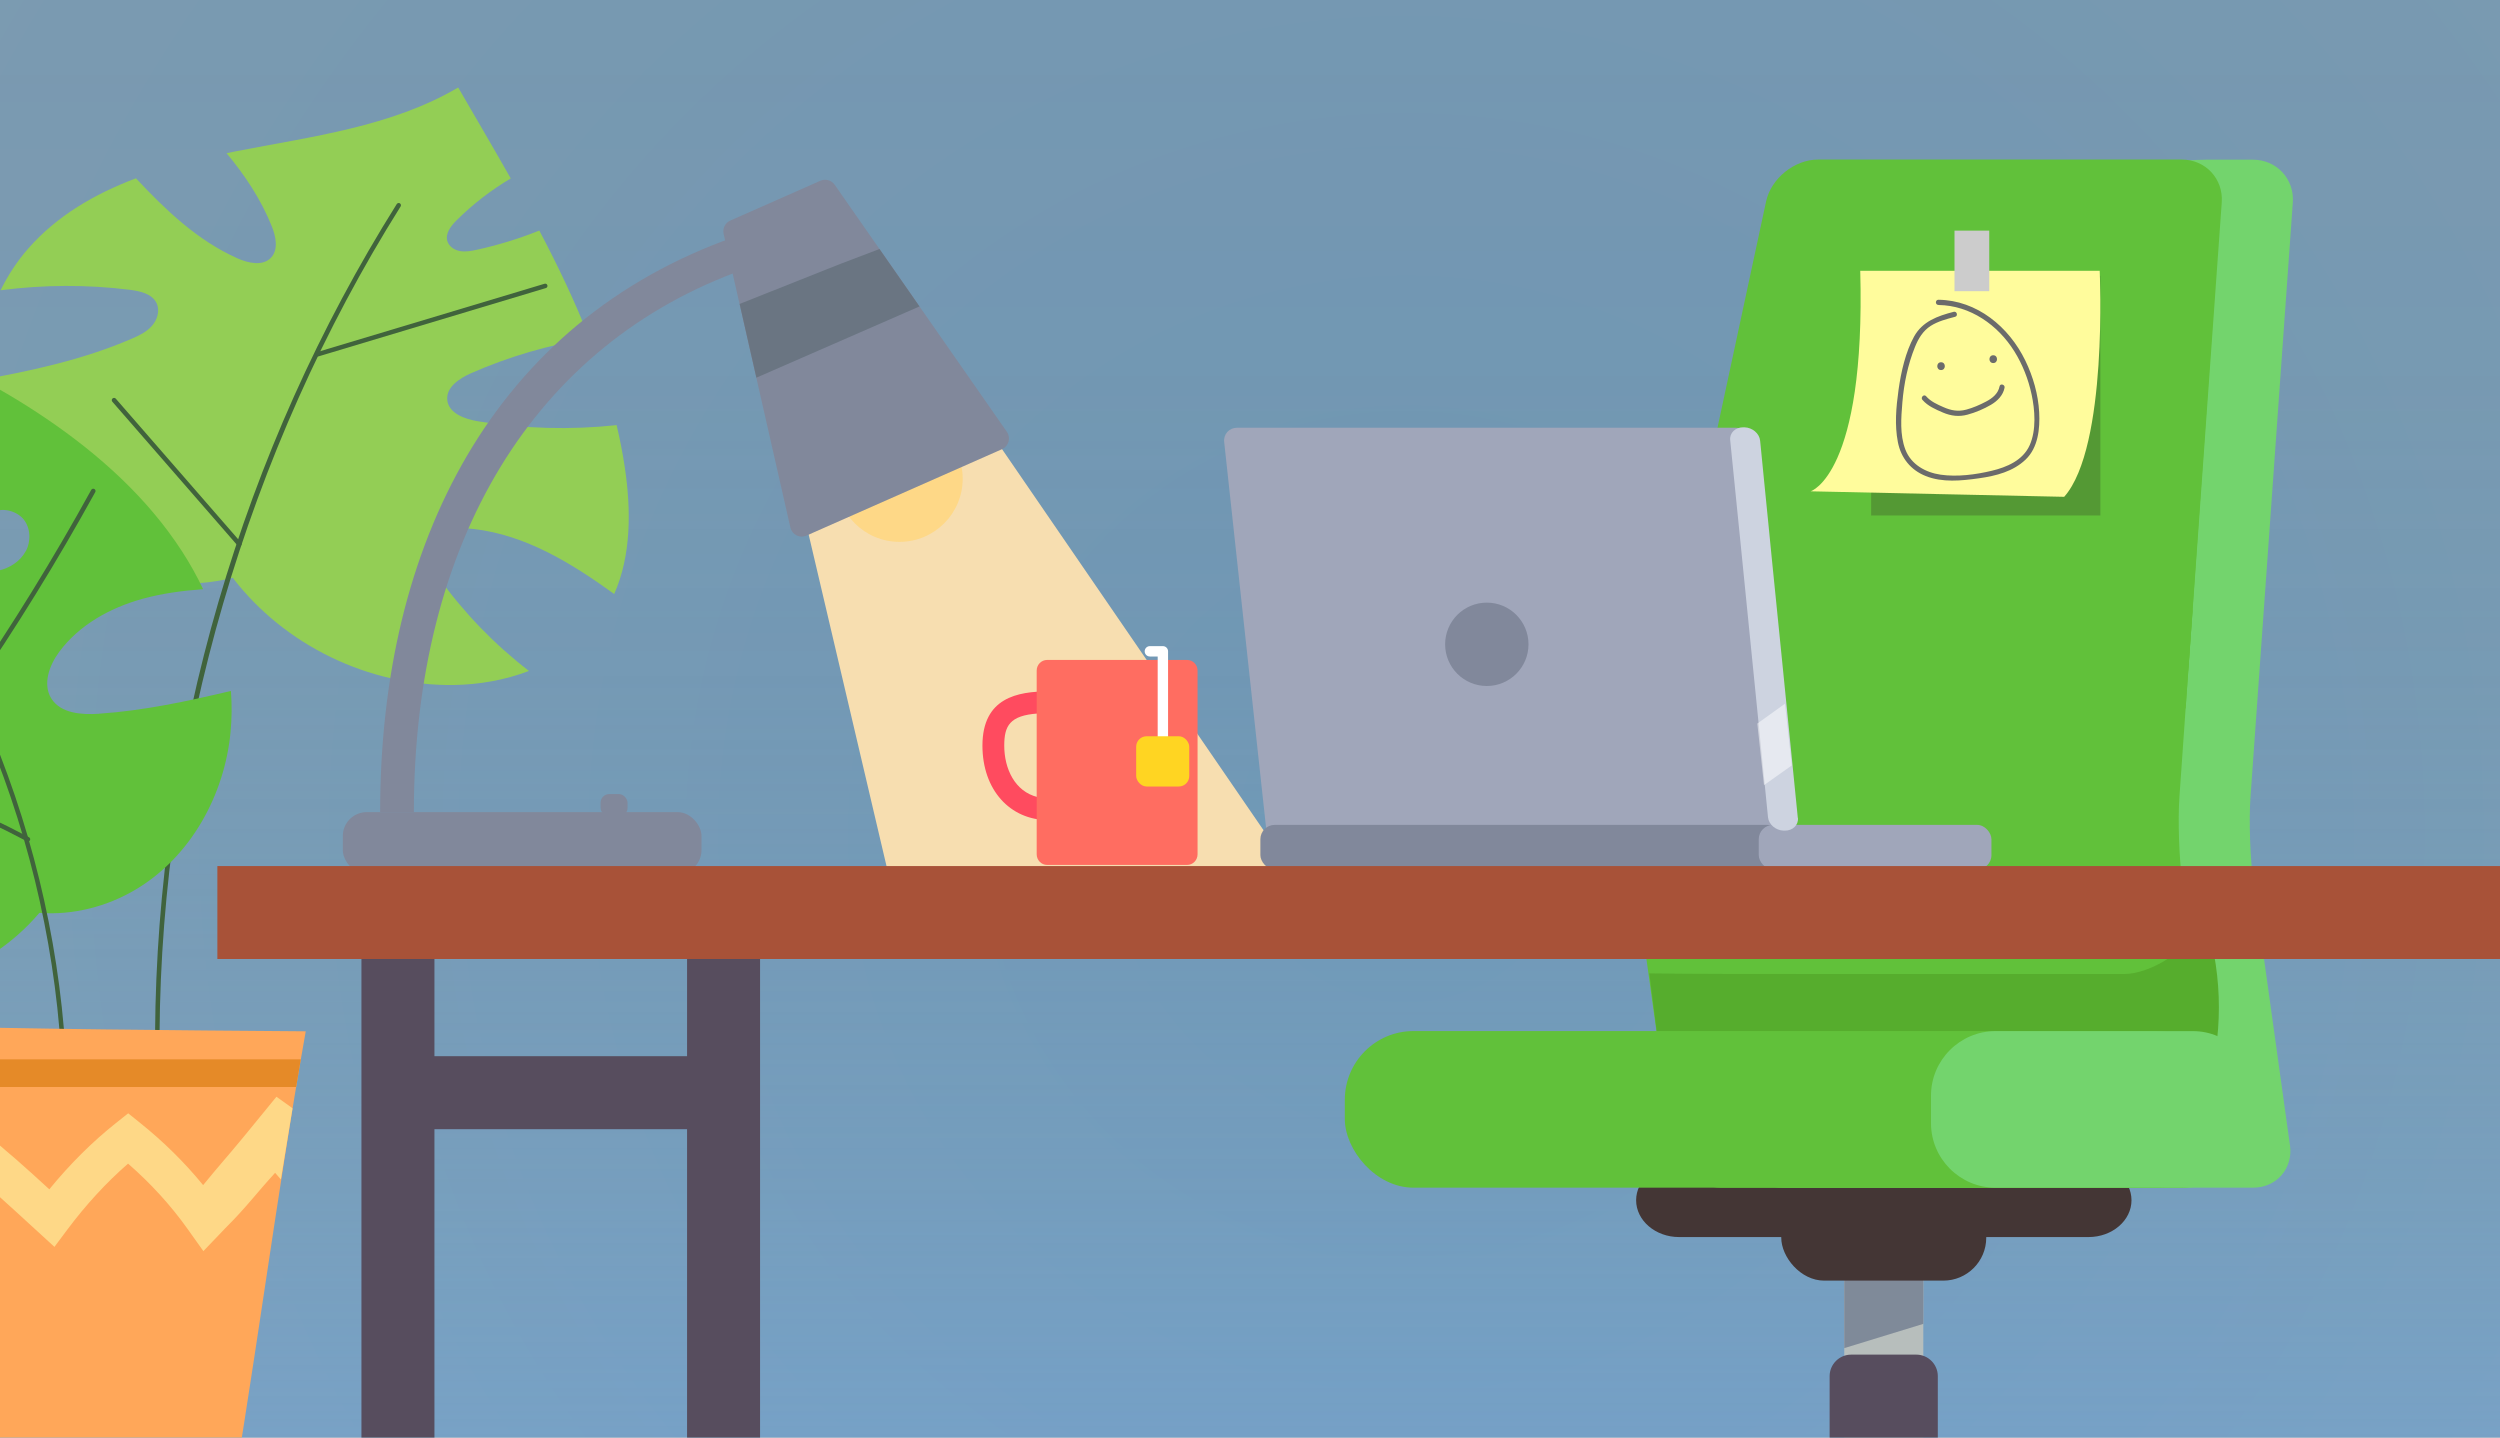 <?xml version="1.0" encoding="UTF-8"?>
<svg id="_Слой_1" data-name="Слой 1" xmlns="http://www.w3.org/2000/svg" xmlns:xlink="http://www.w3.org/1999/xlink" viewBox="0 0 400 230">
  <rect x="0" y="0" width="400" height="230" fill="#808080" stroke="none"/>
  <defs>
    <style>
      .cls-1 {
        fill: #466d2d;
        opacity: .47;
      }

      .cls-2, .cls-3 {
        fill: #fff;
      }

      .cls-4 {
        fill: #81889b;
      }

      .cls-5 {
        fill: #56ad2d;
      }

      .cls-6 {
        fill: #f7deb0;
      }

      .cls-7 {
        fill: #cdd3e0;
      }

      .cls-8 {
        fill: url(#_Безымянный_градиент_115);
        opacity: .48;
      }

      .cls-9 {
        fill: #93ce55;
      }

      .cls-10 {
        fill: #6a7582;
      }

      .cls-11 {
        fill: #e58a28;
      }

      .cls-3 {
        opacity: .5;
      }

      .cls-12 {
        fill: #40633c;
      }

      .cls-13 {
        fill: #6b6b6b;
      }

      .cls-14 {
        fill: #ff6d61;
      }

      .cls-15 {
        fill: url(#_Безымянный_градиент_128);
      }

      .cls-16 {
        fill: #574d5e;
      }

      .cls-17 {
        fill: #a0a6ba;
      }

      .cls-18 {
        fill: #443635;
      }

      .cls-19 {
        fill: #ffa759;
      }

      .cls-20 {
        fill: #7f8a99;
      }

      .cls-21 {
        clip-path: url(#clippath);
      }

      .cls-22 {
        fill: none;
      }

      .cls-23 {
        fill: #a85238;
      }

      .cls-24 {
        fill: #b7bebc;
      }

      .cls-25 {
        fill: #ccc;
      }

      .cls-26 {
        fill: #ff4b5f;
      }

      .cls-27 {
        fill: #fed887;
      }

      .cls-28 {
        fill: #ffd522;
      }

      .cls-29 {
        fill: #61c13a;
      }

      .cls-30 {
        fill: #fffc9c;
      }

      .cls-31 {
        fill: #73d46d;
      }
    </style>
    <clipPath id="clippath">
      <rect class="cls-22" width="400" height="230"/>
    </clipPath>
    <radialGradient id="_Безымянный_градиент_115" data-name="Безымянный градиент 115" cx="225" cy="133.39" fx="225" fy="133.39" r="388.89" gradientUnits="userSpaceOnUse">
      <stop offset="0" stop-color="#5aabe7"/>
      <stop offset="1" stop-color="#81bce5"/>
    </radialGradient>
    <linearGradient id="_Безымянный_градиент_128" data-name="Безымянный градиент 128" x1="375.22" y1="-1067" x2="642" y2="-1067" gradientTransform="translate(-283.61 1200.39)" gradientUnits="userSpaceOnUse">
      <stop offset="0" stop-color="#77aff3" stop-opacity=".48"/>
      <stop offset=".13" stop-color="#79b2ef" stop-opacity=".34"/>
      <stop offset=".27" stop-color="#7cb6eb" stop-opacity=".22"/>
      <stop offset=".43" stop-color="#7eb8e8" stop-opacity=".12"/>
      <stop offset=".59" stop-color="#7fbae6" stop-opacity=".05"/>
      <stop offset=".77" stop-color="#80bbe5" stop-opacity=".01"/>
      <stop offset="1" stop-color="#81bce5" stop-opacity="0"/>
    </linearGradient>
  </defs>
  <g class="cls-21">
    <g>
      <rect class="cls-8" x="-308.55" width="1067.11" height="266.78"/>
      <rect class="cls-15" x="91.61" y="-400.17" width="266.78" height="1067.11" transform="translate(91.61 358.39) rotate(-90)"/>
      <g>
        <g>
          <rect class="cls-24" x="295.08" y="197.77" width="12.65" height="46.44"/>
          <polygon class="cls-20" points="295.08 197.93 295.08 215.7 307.73 211.82 307.73 197.93 295.08 197.93"/>
          <rect class="cls-18" x="285" y="183.05" width="32.8" height="21.85" rx="6.87" ry="6.87"/>
          <path class="cls-18" d="M341.04,192.04c0-3.24-3.09-5.89-6.87-5.89h-65.52c-3.78,0-6.87,2.65-6.87,5.89s3.09,5.89,6.87,5.89h65.52c3.78,0,6.87-2.65,6.87-5.89Z"/>
          <path class="cls-31" d="M366.4,183.22c.52,3.74-2.15,6.81-5.92,6.81h-75.26c-3.78,0-7.3-3.06-7.82-6.81l-5.85-42.07c-.52-3.74-.21-9.81,.68-13.48l19.97-81.71c.9-3.67,4.62-7.46,8.28-8.42l39.06-10.25c3.66-.96,9.74-1.74,13.52-1.74h7.41c3.78,0,6.65,3.08,6.38,6.85l-6.77,95.1c-.27,3.77-.06,9.92,.46,13.66l5.85,42.07Z"/>
          <path class="cls-29" d="M349.1,190.03h-73.71c-3.78,0-7.29-3.06-7.82-6.81l-1.97-14.15-1.36-9.77-2.52-18.15c-.11-.81-.19-1.72-.23-2.69-.17-3.56,.1-7.94,.72-10.84l3.23-15.11,29.52-63.21c.79-3.7,5-8.64,8.7-7.91l44.44-3.22c3.71,.74,6.53,4.42,6.27,8.18l-4.72,67.72-.13,1.88-.81,11.54c-.27,3.77-.05,9.92,.46,13.66l1.56,11.22,1.99,14.28,2.31,16.57c.52,3.75-2.15,6.81-5.93,6.81Z"/>
          <path class="cls-5" d="M354.76,166.27h0s-2.04,.37-2.04,.37l-13.4,2.45-49.41,.45-24.31-.47-1.71-13.33c7.13,.1,15.71,.1,31.59,.1h44.46c3.97,0,10.56-3.89,10.44-7.03-.09-2.22,.18-1.36-.38-4.64l2.47-1.19,1.78,9.72c.82,4.48,.99,9.05,.49,13.58Z"/>
          <path class="cls-29" d="M272.33,112.07c-3.78-.07-6.22-3.16-5.43-6.85l15.67-72.97c.79-3.7,4.54-6.72,8.31-6.72h58.22c3.78,0,6.65,3.08,6.38,6.85l-5.31,74.33c-.27,3.77-3.58,6.79-7.36,6.72l-70.48-1.37Z"/>
          <rect class="cls-29" x="215.17" y="164.97" width="140.8" height="25.06" rx="10.99" ry="10.99"/>
          <path class="cls-31" d="M308.96,179.72c0,5.67,4.64,10.31,10.31,10.31h30.27c5.67,0,10.55-4.63,10.85-10.29l.24-4.47c.3-5.66-4.09-10.29-9.76-10.29h-31.6c-5.67,0-10.31,4.64-10.31,10.31v4.45Z"/>
          <path class="cls-16" d="M310.05,236.32v-16.14c0-1.89-1.55-3.44-3.44-3.44h-10.43c-1.89,0-3.44,1.55-3.44,3.44v16.14h17.3Z"/>
        </g>
        <polygon class="cls-29" points="268.26 98.87 262.76 125.03 349.7 113.35 350.82 97.65 268.26 98.87"/>
      </g>
      <g>
        <g>
          <g>
            <path class="cls-9" d="M70.15,92.37c-.91-1.27-1.82-2.73-1.6-4.28,.21-1.48,1.45-2.65,2.85-3.16,1.4-.51,2.94-.46,4.42-.29,8.3,.97,15.6,5.45,22.45,10.4,2.75-6.2,2.71-13.51,1.69-20.32-.34-2.26-.78-4.49-1.3-6.7-7.37,.79-14.85,.59-22.16-.61-2.14-.35-4.73-1.27-4.94-3.43-.19-2.05,1.96-3.45,3.84-4.28,6.03-2.65,12.4-4.51,18.91-5.54-2.28-5.85-5.02-11.58-8.02-17.27-3.25,1.3-6.61,2.33-10.03,3.08-.88,.19-1.79,.36-2.68,.2-.89-.16-1.76-.74-2.01-1.61-.35-1.22,.58-2.41,1.48-3.31,2.6-2.58,5.52-4.84,8.67-6.7-2.74-4.84-5.59-9.68-8.41-14.55-10.72,6.3-23.47,7.84-35.68,10.23-.46,.09-.92,.18-1.38,.28,2.92,3.5,5.48,7.35,7.21,11.63,.67,1.66,1.13,3.77-.09,5.08-1.32,1.41-3.65,.89-5.41,.1-6.33-2.83-11.44-7.69-16.21-12.79-6.6,2.49-12.66,6-17.27,11.28-1.76,2.01-3.22,4.25-4.38,6.63,6.86-.89,13.83-.93,20.69-.07,1.65,.21,3.56,.64,4.27,2.15,.56,1.19,.11,2.67-.78,3.65-.88,.98-2.11,1.56-3.33,2.08-7.67,3.29-15.88,5.08-24.23,6.58-.07,6.09,1.47,12.19,4.71,17.36,7.3,11.65,22.61,17.61,35.81,14.25,8.25,10.79,21.77,17.35,35.35,17.16,4.07-.06,8.23-.79,12.04-2.25-5.52-4.25-10.41-9.31-14.47-14.97Z"/>
            <path class="cls-12" d="M25.17,165.7h0c-.2,0-.36-.17-.36-.37,.15-23.22,3.56-46.44,10.14-69.02,6.58-22.58,16.18-43.99,28.53-63.66,.11-.17,.33-.22,.5-.12,.17,.11,.22,.33,.12,.5C39.53,72.16,25.83,119.14,25.53,165.34c0,.2-.16,.36-.37,.36Z"/>
            <path class="cls-12" d="M50.87,57.04c-.16,0-.3-.1-.35-.26-.06-.19,.05-.4,.24-.45l36.37-10.93c.19-.06,.4,.05,.45,.24,.06,.19-.05,.4-.24,.45l-36.37,10.93s-.07,.02-.11,.02Z"/>
            <path class="cls-12" d="M38.29,87.42c-.1,0-.2-.04-.28-.13l-20.04-23.02c-.13-.15-.12-.38,.04-.52,.15-.13,.38-.12,.52,.04l20.04,23.02c.13,.15,.12,.38-.04,.52-.07,.06-.15,.09-.24,.09Z"/>
          </g>
          <g>
            <path class="cls-29" d="M15.86,114.2c-2.81,.19-6.15-.05-7.65-2.44-1.42-2.28-.33-5.31,1.27-7.47,3.18-4.3,8.13-7.04,13.29-8.47,3.17-.88,6.44-1.31,9.73-1.55-.99-2.09-2.12-4.12-3.38-6.06-5.52-8.54-13.24-15.47-21.65-21.19-4.12-2.8-8.42-5.33-12.86-7.55-3.23,5.83-7.04,11.32-12.59,14.87-2.32,1.48-5.56,2.5-7.66,.71-2.04-1.74-1.65-4.97-.8-7.51,1.65-4.94,4.31-9.43,7.21-13.78-7.34-2.41-14.94-3.97-22.65-4.51,3.44,9.02,2.6,19.15,.19,28.5-1.36,5.27-3.19,10.39-5.01,15.52,5.17-.3,10.41-1.28,15.36,.12,1.02,.29,2.03,.69,2.79,1.43,.75,.74,1.19,1.87,.87,2.88-.5,1.54-2.37,2.05-3.96,2.33-6.04,1.03-12.11,1.86-18.2,2.49-.29,.92-.57,1.83-.83,2.76-2.67,9.28-4.08,19.27-1.4,28.55,.46,1.59,1.05,3.14,1.75,4.64,3.92-4.17,8.37-7.84,13.23-10.87,2.43-1.52,5.27-2.93,8.06-2.25,4.04,.98,5.87,6.14,4.65,10.12-1.22,3.98-4.55,6.91-7.89,9.38-2.78,2.05-5.69,3.94-8.69,5.65,4.09,3.38,8.94,5.84,14.13,6.99,11.81,2.6,24.89-1.72,33.13-11.43,5.37,.4,10.83-1,15.45-3.76,8.73-5.2,14.18-15.07,15.14-25.18,.21-2.19,.22-4.38,.06-6.57-6.95,1.64-13.95,3.16-21.08,3.64Zm-40.69,3.48c-1.67,1.32-3.91,1.75-6.04,1.59-1.63-.12-3.36-.64-4.32-1.96-1.23-1.69-.75-4.2,.65-5.76s3.49-2.3,5.54-2.69c2.9-.54,5.45,1.11,6.12,3.13,.67,2.02-.28,4.35-1.95,5.67ZM4.11,88.2c-.87,1.62-2.57,2.7-4.36,3.1-1.75,.38-3.84,.03-4.84-1.45-.91-1.36-.61-3.26,.3-4.62,.91-1.36,2.3-2.31,3.67-3.22,1.26-.84,3.64-.38,4.84,1.02,1.19,1.4,1.27,3.56,.4,5.18Z"/>
            <path class="cls-12" d="M10.36,182.21s0,0-.01,0c-.2,0-.36-.17-.35-.38,1.05-36.6-11.57-73.9-34.64-102.34-.13-.16-.1-.39,.05-.51,.16-.13,.39-.1,.51,.05C-.91,107.6,11.78,145.08,10.72,181.85c0,.2-.17,.35-.36,.35Z"/>
            <path class="cls-12" d="M-4.86,110.98c-.07,0-.14-.02-.21-.06-.17-.11-.21-.34-.09-.51,7.08-10.3,13.73-21.08,19.76-32.03,.1-.18,.32-.24,.5-.14,.18,.1,.24,.32,.14,.5-6.04,10.97-12.7,21.77-19.8,32.09-.07,.1-.19,.16-.3,.16Z"/>
            <path class="cls-12" d="M4.48,134.65c-.06,0-.12-.01-.17-.04-8.77-4.64-18.04-8.43-27.56-11.25-.19-.06-.3-.26-.25-.45,.06-.19,.26-.3,.45-.25,9.56,2.83,18.88,6.64,27.69,11.3,.18,.09,.25,.32,.15,.49-.07,.12-.19,.19-.32,.19Z"/>
          </g>
          <g>
            <path class="cls-19" d="M35.54,248.76c4.95-27.63,8.61-57.09,13.38-83.75-21.37-.17-43.16-.33-65.51-.94C-12.3,191.7-6.93,221.55-.13,248.76c12.38-.16,22.56,.58,35.67,0Z"/>
            <path class="cls-27" d="M46.67,177.22l-2.44-1.74-5.25,6.42c-3.17,3.83-3.5,4.08-6.48,7.72-2.94-3.6-6.31-6.93-10.05-9.93l-1.94-1.56-1.95,1.55c-3.78,3-7.36,6.56-10.67,10.61-3.45-3.17-7.02-6.4-10.77-9.32l-2.03-1.58-1.94,1.69c-2.02,1.76-3.98,3.7-5.91,5.85,.47,2.65,.95,5.3,1.45,7.95,2.19-2.75,4.39-5.19,6.65-7.34,3.16,2.6,6.19,5.38,9.36,8.29l4.01,3.67,2.06-2.76c3-4.01,6.26-7.55,9.72-10.56,3.63,3.16,6.83,6.67,9.53,10.46l2.52,3.54,3.53-3.69c3.5-3.5,4.67-5.25,7.95-8.84,.31,.35,.62,.71,.92,1.06,.42-2.62,1.43-8.73,1.86-11.35-.04-.04-.08-.09-.12-.13Z"/>
          </g>
        </g>
        <polygon class="cls-11" points="16.17 169.49 48.13 169.49 47.38 173.92 -15.03 173.92 -15.74 169.49 16.17 169.49"/>
      </g>
      <g id="lamp">
        <polygon class="cls-6" points="142.14 139.84 129.24 84.91 159.96 71.33 206.97 139.84 142.14 139.84"/>
        <circle class="cls-27" cx="143.92" cy="76.59" r="10.11"/>
        <g>
          <path class="cls-4" d="M60.82,129.94h5.4c0-43.31,19.29-74.97,52.91-86.87l-1.8-5.09c-9.33,3.3-17.73,8.02-24.95,14.02-6.98,5.8-12.93,12.85-17.68,20.95-4.6,7.85-8.12,16.74-10.45,26.43-2.28,9.47-3.43,19.75-3.43,30.55Z"/>
          <rect class="cls-4" x="54.86" y="129.94" width="57.39" height="9.9" rx="3.82" ry="3.82" transform="translate(167.1 269.78) rotate(-180)"/>
          <path class="cls-4" d="M129.05,85.69l31.27-13.82c1.08-.48,1.45-1.82,.78-2.78l-27.55-39.53c-.51-.73-1.47-1-2.29-.64l-14.41,6.37c-.82,.36-1.27,1.25-1.07,2.13l10.68,46.98c.26,1.15,1.5,1.77,2.58,1.3Z"/>
          <rect class="cls-4" x="96.08" y="127.05" width="4.32" height="3.6" rx="1.39" ry="1.39" transform="translate(196.49 257.7) rotate(180)"/>
        </g>
      </g>
      <g>
        <rect class="cls-16" x="109.93" y="145.76" width="11.68" height="121.02"/>
        <rect class="cls-16" x="57.83" y="145.76" width="11.68" height="121.02"/>
        <rect class="cls-16" x="62.37" y="168.99" width="58.97" height="11.68"/>
        <path class="cls-17" d="M287.48,136.84c.14,1.26-.79,2.29-2.06,2.29h-79.82c-1.27,0-2.42-1.03-2.55-2.29l-7.18-66.11c-.14-1.26,.79-2.29,2.06-2.29h79.82c1.27,0,2.42,1.03,2.55,2.29l7.18,66.11Z"/>
        <rect class="cls-4" x="201.66" y="131.98" width="83.36" height="7.14" rx="2.3" ry="2.3"/>
        <rect class="cls-17" x="281.4" y="131.98" width="37.23" height="7.14" rx="2.3" ry="2.3"/>
        <rect class="cls-23" x="34.78" y="138.57" width="454.18" height="14.87"/>
        <path class="cls-7" d="M287.67,130.85c.11,1.15-.83,2.07-2.1,2.05h-.18c-1.27-.03-2.4-.99-2.51-2.14l-2.14-21.39c-.11-1.15-.3-3.03-.42-4.18l-1.36-13.58c-.11-1.15-.23-2.32-.26-2.6s-.15-1.45-.26-2.6l-.39-3.85c-.12-1.15-.3-3.03-.42-4.18l-.8-7.96c-.12-1.15,.83-2.07,2.1-2.05h.18c1.27,.03,2.4,.99,2.51,2.14l.09,.89c.11,1.15,.23,2.34,.26,2.64,.03,.3,.15,1.48,.26,2.64l.69,6.92c.12,1.15,.25,2.47,.29,2.94s.18,1.79,.29,2.94l1.3,12.91c.12,1.15,.3,3.03,.42,4.18l2.43,24.3Z"/>
        <polygon class="cls-3" points="286.68 122.47 282.24 125.62 281.17 115.77 285.6 112.59 286.68 122.47"/>
        <g>
          <g>
            <path class="cls-26" d="M167.78,131.22c-6.24,0-10.59-4.9-10.59-11.92,0-7.69,5.66-8.68,10.59-8.68,.96,0,1.74,.78,1.74,1.74v17.11c0,.46-.18,.91-.51,1.23-.33,.33-.77,.51-1.23,.51Zm-1.74-17.06c-4.51,.32-5.36,1.99-5.36,5.14,0,3.66,1.67,7.35,5.36,8.24v-13.37Z"/>
            <path class="cls-14" d="M165.87,136.69c0,.93,.75,1.7,1.67,1.7h22.4c.92,0,1.67-.76,1.67-1.7v-29.4c0-.93-.75-1.7-1.67-1.7h-22.4c-.92,0-1.67,.76-1.67,1.7v29.4Z"/>
          </g>
          <path class="cls-2" d="M186.06,119.75c-.46,0-.83-.37-.83-.83v-13.88h-1.25c-.46,0-.83-.37-.83-.83s.37-.83,.83-.83h2.08c.46,0,.83,.37,.83,.83v14.71c0,.46-.37,.83-.83,.83Z"/>
          <rect class="cls-28" x="181.79" y="117.8" width="8.49" height="8.04" rx="1.67" ry="1.67"/>
        </g>
        <circle class="cls-4" cx="237.89" cy="103.09" r="6.67"/>
      </g>
      <rect class="cls-1" x="299.38" y="44.13" width="36.68" height="38.35"/>
      <path class="cls-30" d="M297.63,43.33h38.32s1.37,28.22-5.68,36.16l-40.57-.88s8.82-2.65,7.94-35.28Z"/>
      <g>
        <path class="cls-13" d="M310.16,48.8c5.08,.07,9.51,3.2,12.14,7.42,1.32,2.12,2.24,4.48,2.76,6.91s.78,5.66-.31,8.1-3.68,3.52-6.06,4.09c-2.58,.62-5.53,1.01-8.18,.63-2.43-.35-4.74-1.63-5.65-4.02s-.68-5.09-.48-7.54c.25-3.02,.87-6.04,2.01-8.86,.54-1.35,1.28-2.6,2.54-3.4,1.18-.74,2.55-1.09,3.88-1.44,.52-.13,.3-.94-.22-.8-2.56,.66-4.99,1.52-6.34,3.96s-2.08,5.64-2.48,8.5-.64,5.67-.11,8.39c.49,2.52,2.05,4.46,4.44,5.42,2.69,1.08,5.72,.76,8.51,.37s5.51-1.1,7.5-3.01,2.3-4.93,2.16-7.56c-.16-2.86-.97-5.69-2.22-8.27-2.61-5.38-7.72-9.65-13.9-9.73-.54,0-.54,.83,0,.83h0Z"/>
        <path class="cls-13" d="M310.57,59.21c.8,0,.81-1.25,0-1.25s-.81,1.25,0,1.25h0Z"/>
        <path class="cls-13" d="M318.92,58.09c.8,0,.81-1.25,0-1.25s-.81,1.25,0,1.25h0Z"/>
        <path class="cls-13" d="M307.6,63.99c.85,.98,2.09,1.51,3.25,2.01,1.31,.56,2.59,.72,3.97,.34,1.27-.34,2.6-.91,3.73-1.57,1.04-.61,1.94-1.51,2.18-2.73,.1-.52-.7-.75-.8-.22-.23,1.17-1.15,1.9-2.16,2.43s-2.08,1-3.17,1.29c-1.31,.35-2.43,.14-3.65-.4-1-.44-2.04-.9-2.77-1.74-.35-.41-.94,.19-.59,.59h0Z"/>
      </g>
      <rect class="cls-25" x="312.72" y="36.9" width="5.56" height="9.69"/>
      <polygon class="cls-10" points="134.41 42.24 118.34 48.63 121.02 60.43 147.12 49.03 140.72 39.84 134.41 42.24"/>
    </g>
  </g>
</svg>